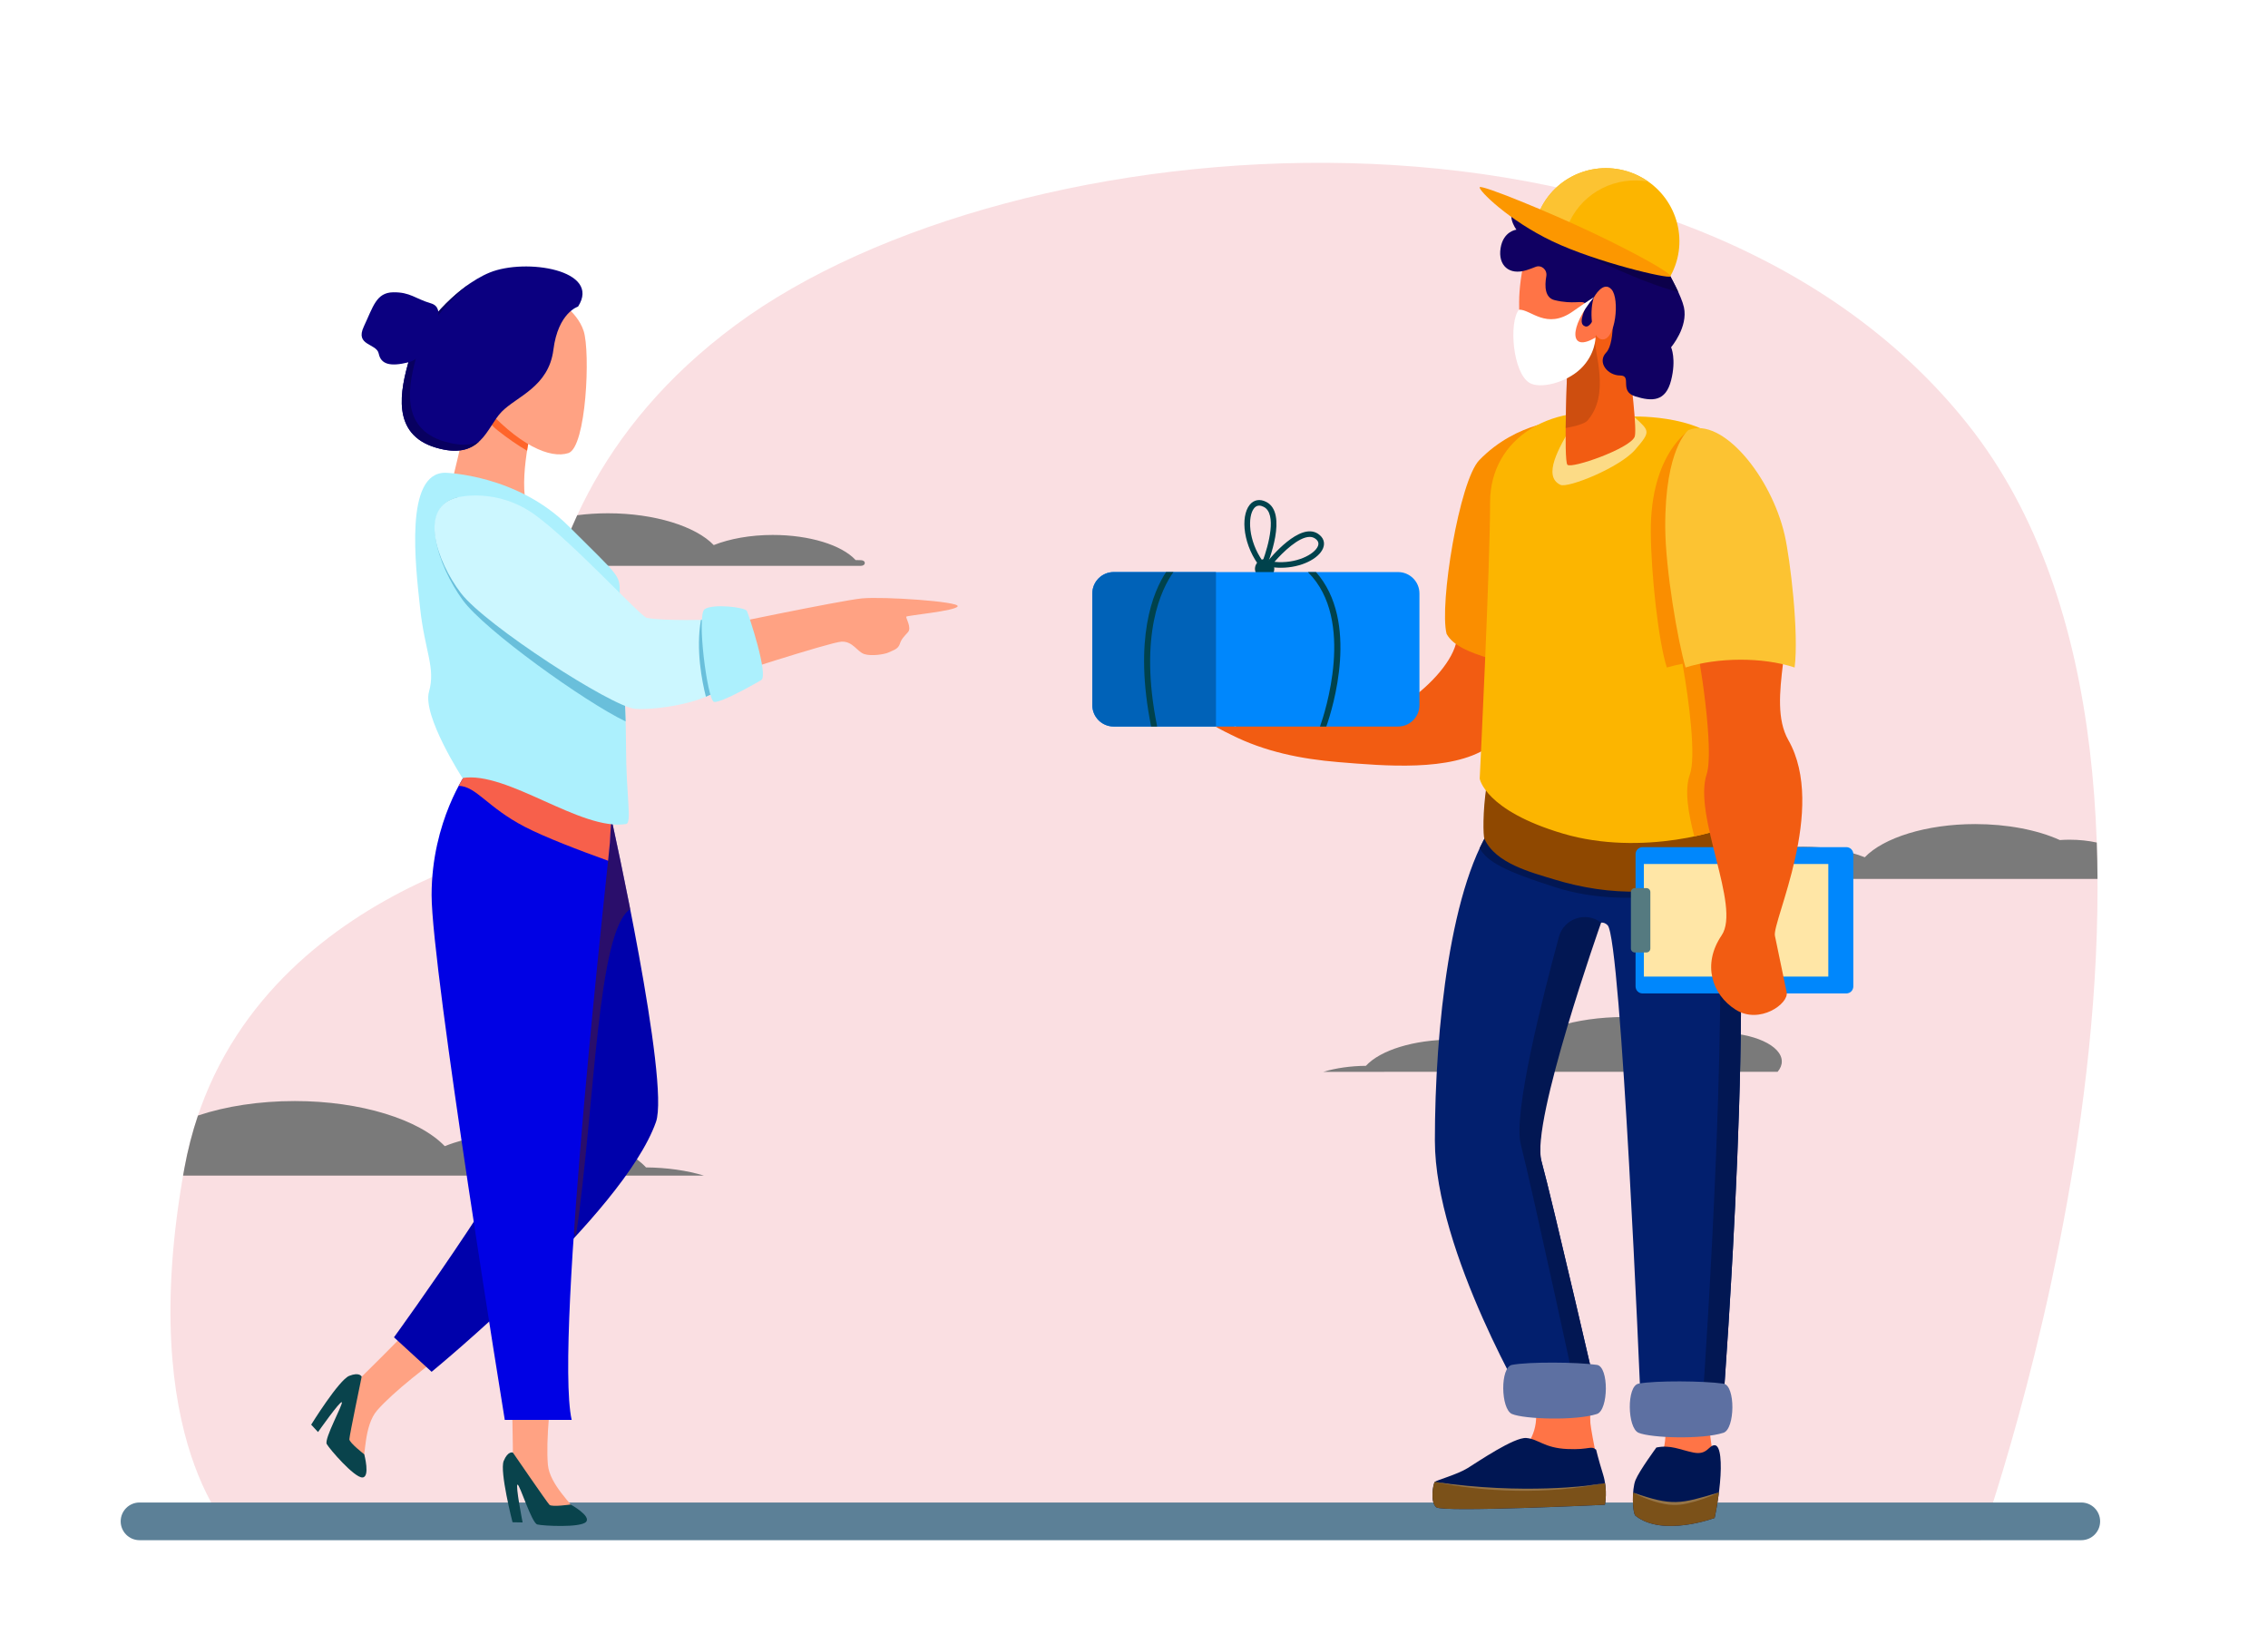 <?xml version="1.0" encoding="utf-8"?>
<!-- Generator: Adobe Illustrator 27.5.0, SVG Export Plug-In . SVG Version: 6.00 Build 0)  -->
<svg version="1.1" id="Layer_1" xmlns="http://www.w3.org/2000/svg" xmlns:xlink="http://www.w3.org/1999/xlink" x="0px" y="0px"
	 viewBox="0 0 2760 2000" style="enable-background:new 0 0 2760 2000;" xml:space="preserve">
<rect style="fill:#FFFFFF;" width="2760" height="2000"/>
<g>
	<path style="fill:#FADFE2;" d="M894.769,395.843c-338.988,251.093-229.01,626.24-229.01,626.24s-380.442,64.58-441.396,399.606
		c-60.953,335.026,62.262,448.171,62.262,448.171l2123.508,4.268c0,0,330.797-923.323-15.847-1358.342
		C2047.64,80.766,1233.757,144.75,894.769,395.843z"/>
	<path style="fill:#7A7A7A;" d="M1610.437,1304.233c14.985-4.527,32.806-7.166,51.767-7.312
		c17.585-19.124,58.584-31.888,105.179-31.888c27.963,0,54.477,4.74,74.923,12.865c22.754-23.763,75.013-40.369,134.225-40.369
		c38.896,0,75.789,7.017,103.133,19.438c3.914-0.283,7.869-0.427,11.83-0.427c42.371,0,76.839,15.752,76.839,35.114
		c0,4.349-1.763,8.601-5.116,12.577H1610.437z"/>
	<path style="fill:#7A7A7A;" d="M856.541,1430.469c-20.377-6.154-44.609-9.744-70.394-9.941
		c-23.912-26.004-79.663-43.36-143.023-43.36c-38.024,0-74.079,6.444-101.881,17.493c-30.94-32.313-102.002-54.894-182.519-54.894
		c-42.895,0-83.996,6.278-117.834,17.661c-6.82,20.232-12.409,41.625-16.528,64.263c-0.536,2.945-1.054,5.868-1.561,8.779H856.541z"
		/>
	<path style="fill:#7A7A7A;" d="M2551.619,1025.204c-10.034-2.199-21.265-3.434-33.116-3.434c-3.96,0-7.915,0.144-11.83,0.427
		c-27.345-12.422-64.236-19.439-103.133-19.439c-59.212,0-111.471,16.607-134.224,40.369c-20.445-8.125-46.96-12.864-74.923-12.864
		c-46.597,0-87.595,12.764-105.181,31.887c-18.959,0.146-36.78,2.785-51.765,7.312h515.081
		C2552.433,1054.695,2552.133,1039.936,2551.619,1025.204z"/>
	<path style="fill:#7A7A7A;" d="M1047.693,688.506c6.108,0,6.399-6.597,0.302-6.846c-2.235-0.091-4.49-0.146-6.763-0.164
		c-16.857-18.332-56.16-30.567-100.828-30.567c-26.805,0-52.224,4.543-71.823,12.332c-21.812-22.779-71.909-38.699-128.671-38.699
		c-12.813,0-25.387,0.813-37.452,2.34c-9.566,20.692-17.551,41.292-24.188,61.604H1047.693z"/>
	<path style="fill:#5C8097;" d="M2532.78,1874.128H169.802c-12.664,0-22.93-10.267-22.93-22.93l0,0
		c0-12.664,10.266-22.93,22.93-22.93H2532.78c12.663,0,22.93,10.266,22.93,22.93l0,0
		C2555.71,1863.861,2545.443,1874.128,2532.78,1874.128z"/>
	<g>
		<g>
			<path style="fill:#FF7446;" d="M2026.568,1739.659c0,0,0.202,1.85,0.202,4.937c0.002,9.263-1.803,29.67-16.278,44.729
				c-19.302,20.081-19.416,45.061,0.976,49.328c20.393,4.267,69.02-1.364,69.02-1.364s10.994-19.104,3.486-70.132
				c-7.509-51.026-11.864-106.989-11.864-106.989l-55.407-8.651L2026.568,1739.659z"/>
			<path style="fill:#001653;" d="M2015.711,1761.354c0,0-20.554,27.892-25.365,39.53c-4.809,11.638-3.775,40.58,0,43.562
				c33.237,26.239,96.252,2.623,96.252,2.623s4.332-19.241,6.52-42.857c2.187-23.615,0.954-45.621-6.52-45.621
				c-7.476,0-8.787,12.385-25.843,8.887C2043.699,1763.978,2033.204,1757.855,2015.711,1761.354z"/>
			<path style="fill:#7B5119;" d="M2091.825,1815.973c-12.812,5.005-30.203,10.856-46.377,13.165
				c-17.264,2.467-40.506-5.219-58.045-12.94c-0.908,12.371,0.392,26.233,2.942,28.248c33.237,26.239,96.252,2.623,96.252,2.623
				S2089.563,1833.896,2091.825,1815.973z"/>
			<path style="fill:#957447;" d="M2091.825,1815.973c-47.681,14.324-56.453,16.862-104.422,0.225
				c7.986,4.291,16.379,7.852,25.078,10.603c18.434,5.712,29.318,5.214,40.815,2.634
				C2067.018,1826.384,2079.933,1821.721,2091.825,1815.973z"/>
			<path style="fill:#F25C12;" d="M1472.233,871.646c13.641,5.13,31.725,12.743,31.725,12.743c2.338-5.628-42.686-15.252-49-28.958
				c-3.381-7.338,51.666,19.671,55.489,16.452c1.586-1.335-62.267-22.122-59.32-27.138c2.477-4.216,67.135,18.573,67.491,15.419
				c0.496-4.383-55.981-15.711-50.926-22.021c2.59-3.233,71.137,15.309,78.535,16.389c9.051,0-23.697-22.244-12.543-25.218
				c15.149-4.04,53.192,39.571,56.162,40.188c8.612,1.786,81.934,10.762,117.833-12.717c28.996-18.964,57.13-48.129,64.018-73.241
				c6.752-24.621,16.108-59.787,8.11-86.914c32.66-4.971,64.344-6.112,97.489-2.151c2.015,40.738-46.76,202.159-67.154,215.441
				c-44.867,29.221-124.913,22.074-181.348,17.426c-45.483-3.745-90.026-12.705-130.991-33.494
				c-9.157-4.647-21.423-9.852-28.51-17.938C1467.461,873.822,1469.631,870.667,1472.233,871.646z"/>
			<path style="fill:#FA8E00;" d="M1800.2,559.891c-24.305,25.106-48.85,175.526-39.816,211.377
				c15.598,29.121,86.229,34.147,109.068,47.96c52.693-21.665,16.596-118.825,16.596-118.825l19.209-189.249
				C1905.257,511.154,1846.496,512.072,1800.2,559.891z"/>
			<path style="fill:#FF7446;" d="M1866.65,1706.021c7.191,22.613,0.081,47.509-18.354,62.447
				c-6.363,5.156-13.755,9.989-22.115,13.645c-32.275,14.109-74.082,10.937-79.909,39.92c-5.827,28.981,204.665-8.135,204.665-8.135
				s-14.604-70.491-15.549-82.299c-0.945-11.806,1.287-55.167,1.287-55.167l-81.291-5.836L1866.65,1706.021z"/>
			<path style="fill:#001653;" d="M1942.388,1764.014c0,0,2.574,11.193,8.469,30.172c5.896,18.979,2.219,36.852,2.219,36.852
				s-197.158,9.34-205.139,3.095c-7.981-6.244-3.882-28.976-1.864-30.988s27.039-8.771,39.871-16.688
				c12.831-7.918,56.656-37.872,71.463-36.662c14.807,1.21,21.643,12.147,49.761,13.397
				C1935.284,1764.441,1935.405,1758.55,1942.388,1764.014z"/>
			<path style="fill:#7B5119;" d="M1747.937,1834.132c7.98,6.245,205.139-3.095,205.139-3.095s2.412-11.729,0.195-26.273
				c-102.917,19.066-207.198-1.621-207.198-1.621C1744.056,1805.156,1739.956,1827.888,1747.937,1834.132z"/>
			<path style="fill:#957447;" d="M1953.271,1804.765c-70.285,14.037-148.2,11.066-207.198-1.621
				c107.315,16.205,193.849,3.648,187.86,4.255C1934.194,1807.362,1954.566,1804.59,1953.271,1804.765z"/>
			<path style="fill:#021F6E;" d="M2105.536,1022.869c33.831,123.692-8.169,678.543-8.169,678.543l-101.274-6.93
				c0,0-23.037-551.97-39.747-568.678c-4.891-4.892-10.146-3.341-14.179-0.566c-4.07,2.801-6.932,7.032-8.379,11.758
				c-10.421,34.058-69.989,232.312-57.98,275.726c13.148,47.537,71.825,302.198,71.825,302.198l-84.974,3.394
				c0,0-116.506-194.551-116.506-330.369c0-135.82,18.95-315.86,74.004-389.115c25.057-33.341,148.432-59.136,148.432-59.136
				S2094.97,984.231,2105.536,1022.869z"/>
			<g>
				<path style="fill:#021753;" d="M1922.511,1714.695c0,0-58.676-271.535-71.824-322.222
					c-9.55-36.809,26.158-178.004,46.428-252.564c6.085-22.387,32.973-31.396,51.334-17.216l0,0c0,0-85.789,242.49-72.641,290.027
					c13.148,47.537,71.825,302.198,71.825,302.198l-84.974,3.394c0,0-0.213-0.353-0.619-1.043L1922.511,1714.695z"/>
				<path style="fill:#021753;" d="M2084.516,997.197c10.858,8.488,18.71,17.221,21.021,25.672
					c33.831,123.692-8.169,678.543-8.169,678.543l-25.081-1.717C2073.696,1679.628,2110.062,1157.373,2084.516,997.197z"/>
			</g>
			<path style="fill:#021753;" d="M1800.706,1032c5.912-12.604,12.385-23.767,19.451-33.169c2.91-3.873,7.147-7.643,12.362-11.283
				c14.077,7.192,33.544,15.035,60.462,23.313c81.186,24.965,168.715,11.655,205.086-1.007c3.696,4.366,6.297,8.728,7.469,13.016
				c2.936,10.728,5.299,24.702,7.168,41.274c-18.155,13.506-123.696,46.133-219.723,15.571
				C1832.039,1060.319,1809.324,1048.57,1800.706,1032z"/>
			<path style="fill:#5D70A2;" d="M2097.326,1743.425c-25.948,8.423-88.403,6.333-103.317,0c-13.754-5.842-14.683-56.996,0-59.771
				c20.627-3.896,79.102-3.465,103.317,0C2112.118,1685.771,2111.538,1738.812,2097.326,1743.425z"/>
			<path style="fill:#5D70A2;" d="M1943.33,1720.571c-25.949,8.423-88.405,6.335-103.317,0c-13.754-5.842-14.682-56.995,0-59.77
				c20.628-3.898,79.102-3.466,103.317,0C1958.122,1662.918,1957.542,1715.959,1943.33,1720.571z"/>
			<g>
				<path style="fill:#8F4800;" d="M1809.001,956.173c3.433,10.779,18.937,29.252,88.822,50.919
					c90.991,28.207,190.611,3.935,203.947-8.055c5.42-4.872,6.617,50.878,0,56.833c-26.35,23.704-73.038,27.98-106.861,28.987
					c-35.091,1.046-70.246-4.601-103.765-14.821c-28.512-8.693-71.159-19.598-84.637-49.18
					C1804.745,1016.987,1804.275,987.327,1809.001,956.173z"/>
			</g>
			<path style="fill:#FCB500;" d="M1982.019,506.914c0,0,84.451-4.342,118.967,36.559c34.518,40.902,28.763,443.575,14.793,455.564
				c-13.971,11.989-118.342,43.538-213.672,15.331c-95.331-28.209-101.4-66.934-101.4-66.934s12.644-257.277,12.644-336.261
				C1813.35,532.19,1890.464,485.664,1982.019,506.914z"/>
			<path style="fill:#FA8E00;" d="M2056.509,942.172c7.463-20.75-0.524-86.745-9.02-134.489c-6.648,1.272-13.042,2.783-19.082,4.526
				c-10.203-31.581-19.191-113.543-19.492-165.071c-0.566-96.657,48.368-124.768,48.368-124.768
				c9.695-2.214,25.209,6.913,49.474,32.171c28.027,76.625,22.155,433.225,9.021,444.496c-5.6,4.805-25.721,12.751-53.961,18.734
				C2054.479,988.95,2049.608,961.352,2056.509,942.172z"/>
			<path style="fill:#FCDB86;" d="M1989.301,507.802c18.315,16.833,19.733,17.155,0.708,39.24
				c-19.026,22.084-82.023,47.196-91.008,42.954c-22.297-10.527-1.547-45.671,13.296-70.948
				C1916.932,511.154,1970.987,490.969,1989.301,507.802z"/>
			<path style="fill:#F25C12;" d="M1907.448,444.163c0,0-4.932,116.294,0,121.388c4.931,5.093,75.607-19.524,81.771-33.954
				c6.162-14.431-25.755-224.668-25.755-224.668L1907.448,444.163z"/>
			<path style="opacity:0.6;fill:#B5450E;" d="M1905.314,520.848c12.495-2.251,23.251-5.428,26.409-8.996
				c28.83-32.568,7.226-85.414,9.491-99.157c4.509-27.349,13.697-49.945,9.09-73.529l-42.857,104.997
				C1907.447,444.163,1905.664,486.212,1905.314,520.848z"/>
			<g>
				<path style="fill:#00424C;" d="M1527.386,690.208c-1.316,8.038,5.531,14.887,13.569,13.571c4.867-0.797,8.794-4.721,9.595-9.587
					c1.324-8.043-5.531-14.9-13.576-13.577C1532.106,681.415,1528.183,685.341,1527.386,690.208z"/>
				<path style="fill:#00424C;" d="M1534.949,691.761l3.575,4.337l2.168-5.191c2.824-6.767,26.835-66.533,0.324-80.131
					c-7.822-4.031-15.208-2.727-20.24,3.527C1509.188,628.702,1512.79,664.886,1534.949,691.761z M1526.058,618.552
					c2.443-3.035,5.473-3.98,9.201-2.846c0.852,0.259,1.74,0.625,2.667,1.1c16.105,8.265,5.944,46.361-1.328,65.976
					C1518.89,657.943,1518.165,628.36,1526.058,618.552z"/>
				<g>
					<path style="fill:#00424C;" d="M1538.298,688.44l5.527,1.035c5.034,0.939,10.051,1.378,14.943,1.378
						c24.604,0,46.091-10.992,51.288-23.682c2.761-6.745,0.556-13.159-6.05-17.604c-22.069-14.826-58.171,29.371-62.211,34.469
						L1538.298,688.44z M1550.933,683.665c10.313-11.855,29.441-30.345,42.816-30.345c2.366,0,4.549,0.575,6.476,1.875
						c3.907,2.631,5.072,5.707,3.558,9.407C1599.666,674.656,1577.118,686.386,1550.933,683.665z"/>
				</g>
				<path style="fill:#0087FC;" d="M1355.325,884.056h345.992c14.388,0,26.051-11.663,26.051-26.05V722.147
					c0-14.386-11.663-26.049-26.049-26.049h-345.993c-14.387,0-26.05,11.663-26.05,26.049v135.859
					C1329.276,872.393,1340.938,884.056,1355.325,884.056z"/>
				<path style="fill:#0062B8;" d="M1355.326,696.098h124.422v187.958h-124.422c-14.387,0-26.05-11.664-26.05-26.049v-135.86
					C1329.276,707.76,1340.938,696.098,1355.326,696.098z"/>
				<path style="fill:#00424C;" d="M1591.65,696.098h9.819c53.1,59.982,20.568,165.05,12.562,187.958h-7.662
					c5.492-15.434,43.43-129.711-14.265-187.404C1591.931,696.478,1591.779,696.293,1591.65,696.098z"/>
				<path style="fill:#00424C;" d="M1408.043,883.345c0.049,0.239,0.071,0.476,0.071,0.71h-7.277
					c-21.428-107.085,2.216-163.733,18.182-187.958h8.998C1413.497,716.346,1385.633,772.155,1408.043,883.345z"/>
			</g>
			<g>
				<path style="fill:#0087FC;" d="M1998.865,1208.823h247.999c4.695,0,8.5-3.806,8.5-8.501v-161c0-4.694-3.805-8.5-8.5-8.5
					h-247.999c-4.694,0-8.501,3.806-8.501,8.5v161C1990.364,1205.018,1994.171,1208.823,1998.865,1208.823z"/>
				
					<rect x="2000.478" y="1051.322" transform="matrix(-1 -1.224647e-16 1.224647e-16 -1 4225.41 2239.644)" style="fill:#FFE6A6;" width="224.455" height="137"/>
				<path style="fill:#557A80;" d="M1989.493,1158.989h14.077c2.647,0,4.794-2.146,4.794-4.794v-68.745
					c0-2.647-2.146-4.794-4.794-4.794h-14.077c-2.648,0-4.795,2.147-4.795,4.794v68.745
					C1984.698,1156.843,1986.845,1158.989,1989.493,1158.989z"/>
			</g>
			<path style="fill:#F25C12;" d="M2076.874,942.171c-16.705,50.837,42.121,160.798,18.229,195.988
				c-23.893,35.19-11.872,72.142,17.084,90.46c28.956,18.319,64.942-7.354,62.043-21.301c-2.902-13.946-10.714-51.494-14.283-68.658
				c-3.572-17.165,63.773-154.681,16.367-238.077c-28.13-49.485,13.463-134.657-8.506-189.689
				c-19.666,36.65-112.756,13.749-107.418,53.966C2068.885,799.213,2086.262,913.598,2076.874,942.171z"/>
			<path style="fill:#FF7446;" d="M1861.016,290.517c0,0-12.327,42.443-12.327,77.247c0,34.804,0.821,95.073,25.476,95.073
				s59.993-6.791,68.211-56.025c8.219-49.235,0-103.562-24.654-116.295S1861.016,290.517,1861.016,290.517z"/>
			<path style="fill:#100062;" d="M1868.562,324.785c7.154-2.952,14.551,3.435,13.182,11.266c-2.192,12.55-1.651,26.3,10.088,29.167
				c22.601,5.518,33.286,0,36.982,3.82c3.699,3.82-10.682,24.193,0,28.013c10.685,3.82,16.438-32.681,25.888-32.681
				c9.451,0,11.506,52.63,0,64.514c-11.505,11.885,1.644,28.013,16.847,28.013c15.204,0-1.921,19.099,18.557,25.466
				c20.479,6.366,36.916,6.366,43.49-19.524c6.574-25.89,0-40.321,0-40.321s20.932-24.476,15.615-48.668
				c-2.957-13.448-16.565-37.637-16.565-37.637s-10.556-28.717-13.431-45.27c-2.877-16.553-43.629-33.106-71.534-36.077
				c-27.906-2.971-13.935-19.949-37.357-19.949c-23.422,0-26.64,30.932-26.64,30.932s-33.443-19.994-34.996-19.047
				c-19.464,11.857-3.288,32.681-3.288,32.681s-16.024,1.698-19.312,22.495c-3.287,20.797,10.271,33.53,31.639,26.739
				C1861.774,327.43,1865.378,326.099,1868.562,324.785z"/>
			<path style="fill:#0C004A;" d="M1845.417,249.144c4.121,0.59,9.55,1.895,16.05,3.834c10.007,5.569,22.218,12.869,22.218,12.869
				s43.656,12.218,68.674,24.142c32.063,15.28,60.159,30.609,79.022,42.689c0.785,2.222,1.266,3.534,1.266,3.534
				s5.005,8.895,9.604,18.895c-19.862-4.339-58.644-19.295-101.904-39.913C1891.495,291.911,1842.664,251.48,1845.417,249.144z"/>
			<path style="fill:#FFFFFF;" d="M1939.867,361.51c0,0-9.987,6.204-25.595,17.27c-32.569,23.092-51.345-2.634-65.83-1.967
				c-12.474,15.506-7.514,76.673,12.775,89.006c12.751,7.75,44.555,0.084,62.5-17.25c17.946-17.333,17.946-37.944,17.946-37.944
				C1909.577,430.065,1908.927,398.479,1939.867,361.51z"/>
			<path style="fill:#FF7446;" d="M1939.867,361.51c0,0,11.3-20.806,21.361-9.196c10.061,11.611,4.778,60.702-10.681,60.702
				C1935.089,413.016,1934.388,374.667,1939.867,361.51z"/>
			<path style="fill:#FCC332;" d="M2054.688,523.276c0,0-28.723,21.86-28.205,118.517c0.276,51.528,15.401,138.836,24.722,170.417
				c38.684-12.226,93.236-13.018,132.739,0c5.324-42.17-5.43-132.161-12.133-161.234
				C2155.321,579.478,2095.73,506.918,2054.688,523.276z"/>
			<path style="fill:#FCB500;" d="M1874.525,254.672c20.952-43.962,73.911-62.457,118.286-41.308
				c44.377,21.149,63.365,73.933,42.412,117.896c-0.807,1.693-1.676,3.334-2.577,4.951l-160.344-76.42
				C1872.991,258.074,1873.718,256.365,1874.525,254.672z"/>
			<path style="fill:#FCC332;" d="M1907.854,274.73c0.689-1.717,1.416-3.426,2.223-5.119c17.502-36.722,57.335-55.673,95.844-48.595
				c-4.08-2.867-8.454-5.434-13.107-7.652c-44.377-21.149-97.336-2.655-118.288,41.308c-0.808,1.693-1.534,3.402-2.223,5.119
				l160.344,76.42C2032.941,335.684,1907.854,274.73,1907.854,274.73z"/>
			<path style="fill:#FC9700;" d="M1800.706,227.841c1.706-3.581,85.191,30.471,138.565,55.909
				c53.374,25.439,95.26,48.963,93.553,52.544c-1.706,3.581-90.235-17.209-143.611-42.647
				C1835.84,268.21,1798.998,231.422,1800.706,227.841z"/>
		</g>
		<g>
			<path style="fill:#FFA283;" d="M458.973,1716.146c-16.267,18.584-14.021,57.455-17.395,59.817
				c-7.078,4.959-21.134-31.071-21.134-31.071l19.707-69.752c0,0,39.846-38.661,85.381-86.659
				c13.691,12.785,26.34,26.548,37.336,41.631C518.09,1663.024,478.669,1693.646,458.973,1716.146z"/>
			<path style="fill:#09434C;" d="M440.151,1675.141c0,0-2.463-5.997-15.138-0.977c-12.674,5.018-46.329,59.402-46.329,59.402
				l8.335,8.989c0,0,26.954-38.316,28.938-36.309c1.981,2.01-21.83,44.681-18.32,50.913c3.508,6.233,33.227,40.585,43.208,40.65
				c9.979,0.064,2.43-28.171,2.43-28.171s-18.164-14.075-18.135-18.289C425.167,1747.138,440.151,1675.141,440.151,1675.141z"/>
			<path style="fill:#FFA283;" d="M666.757,1782.326c2.135,24.604,31.725,49.91,31.093,53.979c-1.326,8.539-37.049-6.28-37.049-6.28
				l-36.658-62.529c0,0-0.283-55.517-3.362-121.609c18.708-1.018,37.394-0.608,55.89,1.909
				C669.39,1702.89,664.17,1752.534,666.757,1782.326z"/>
			<path style="fill:#09434C;" d="M624.143,1767.496c0,0-6.03-2.377-11.189,10.242c-5.16,12.618,10.752,74.562,10.752,74.562
				l12.257,0.215c0,0-8.966-45.982-6.143-46.021c2.823-0.039,17.104,46.693,24.03,48.481c6.926,1.786,52.287,4.145,59.247-3.009
				c6.96-7.153-18.633-21.267-18.633-21.267s-22.733,3.351-25.753,0.411C665.69,1828.174,624.143,1767.496,624.143,1767.496z"/>
			<path style="fill:#0001AB;" d="M668.977,1002.674l77.597-39.435l-2.533,32.992c0,0,71.39,320.644,54.217,369.044
				c-40.167,113.204-273.023,303.956-273.023,303.956l-45.792-41.977c0,0,179.359-246.78,179.359-293.845
				c0-47.067-58.514-314.199-58.514-314.199L668.977,1002.674z"/>
			<path style="opacity:0.51;fill:#531C2E;" d="M658.8,1333.41c0-47.067-58.514-314.199-58.514-314.199l68.69-16.537l77.597-39.435
				l-2.533,32.992c0,0,10.727,48.178,22.863,110.001c-40.219,26.783-42.495,234.225-65.904,397.623l-70.942-103.41
				C647.271,1370.114,658.8,1345.342,658.8,1333.41z"/>
			<path style="fill:#0001E4;" d="M746.573,963.239c0,0-4.333,54.177-4.333,61.811c0,7.631-68.175,606.02-46.55,702.696h-81.412
				c0,0-89.044-548.258-89.044-638.574c0-90.316,43.25-150.102,43.25-150.102L746.573,963.239z"/>
			<path style="fill:#F7604B;" d="M568.484,939.071l178.089,24.169c0,0-4.333,54.177-4.333,61.81c0,0.837-0.817,8.751-2.244,22.31
				c-34.413-12.37-76.937-28.58-101.548-41.379c-45.561-23.693-58.64-49.047-80.247-49.815
				C564.138,945.082,568.484,939.071,568.484,939.071z"/>
			<path style="fill:#FFA283;" d="M650.124,507.067c0,0-18,64.745-10.412,103.947c8.628,44.577,16.989,84.825,16.989,84.825
				L548.246,594.088L579,465.509L650.124,507.067z"/>
			<path style="opacity:0.68;fill:#FF4900;" d="M641.406,548.436c-11.068-6.449-23.012-14.603-35.77-24.689
				c-15.027-11.879-23.061-29.438-25.155-48.141l3.261-7.326l66.382,38.788C650.124,507.067,645.031,525.387,641.406,548.436z"/>
			<path style="fill:#ACF0FD;" d="M541.771,575.262c0,0,87.137,1.908,150.103,64.875c62.968,62.967,62.331,58.515,62.331,82.684
				c0,24.169,7.632,125.934,7.632,185.72c0,59.788,7.535,92.919,0,94.133c-54.815,8.824-144.378-64.875-199.076-55.97
				c0,0-48.975-75.688-40.706-104.945c8.268-29.258-5.09-48.974-10.813-101.765C505.518,687.204,492.161,575.262,541.771,575.262z"
				/>
			<path style="fill:#69BFDB;" d="M562.953,729.983c-30.563-42.137-54.471-113.305-6.214-124.809c0,0,30.668,88.324,78.157,125.557
				c26.277,20.602,79.183,39.021,121.998,50.75c1.625,29.758,3.548,65.353,4.441,96.379
				C711.644,854.047,589.565,766.67,562.953,729.983z"/>
			<path style="fill:#CCF7FF;" d="M556.739,605.174c0,0,47.929-12.54,94.674,21.565c46.744,34.106,128.229,123.567,135.711,125.072
				c20.335,4.091,78.806,2.243,78.806,2.243s16.562,10.228,18.875,67.424c1.24,30.667-83.769,43.231-111.746,41.072
				c-27.977-2.158-182.239-101.748-212.045-140.702C531.211,682.896,508.482,616.679,556.739,605.174z"/>
			<path style="fill:#69BFDB;" d="M858.872,754.232c-1.726,0.037-3.711,0.074-5.911,0.108c-6.351,36.488,1.374,75.091,6.076,93.485
				c5.89-2.499,11.111-5.324,15.292-8.482c3.361-18.552,0.14-43.434,0.14-43.434L858.872,754.232z"/>
			<path style="fill:#FFA283;" d="M672.653,361.459c0,0,29.22,15.614,37.581,41.193c8.361,25.578,3.27,141.533-18.519,148.654
				c-21.789,7.122-60.464-8.548-107.425-62.402C537.328,435.05,597.234,323.197,672.653,361.459z"/>
			<path style="fill:#0B0080;" d="M703.443,373.088c0,0-24.236,7.151-29.995,52.477c-5.76,45.326-44.709,56.717-63.049,75.566
				c-18.34,18.85-24.614,59.75-79.725,43.617c-55.11-16.133-43.681-69.771-32.541-107.823
				c11.14-38.053,57.812-88.968,97.778-105.288C639.599,313.797,732.201,328.419,703.443,373.088z"/>
			<path style="fill:#080060;" d="M573.255,343.983c-29.806,22.964-57.063,57.576-65.2,85.373
				c-11.14,38.052-22.528,91.702,33.14,107.998c18.697,5.474,31.815,4.493,41.693,0.064c-10.677,9.719-25.862,15.044-52.213,7.33
				c-55.11-16.133-43.681-69.771-32.541-107.824C507.208,405.929,539.857,366.4,573.255,343.983z"/>
			<path style="fill:#0B0080;" d="M526.907,401.898c0,0-7.591,33.404-29.905,38.975c-22.313,5.571-33.47,2.316-36.107-10.57
				c-2.639-12.887-29.33-9.304-18.095-33.083c11.236-23.778,14.918-41.22,35.67-41.555c20.757-0.335,26.9,7.874,45.927,13.445
				C543.422,374.679,526.907,401.898,526.907,401.898z"/>
			<path style="fill:#FFA283;" d="M862.151,764.272c0,0,160.628-33.621,186.64-36.127c26.012-2.506,118.552,3.774,116.667,9.546
				c-1.884,5.771-62.119,11.132-62.643,12.735c-0.523,1.602,6.802,13.398,2.247,18.653c-4.554,5.254-7.899,7.888-10.045,14.461
				c-2.146,6.573-8.592,7.84-13.271,10.215c-4.679,2.376-21.137,5.033-29.955,2.154c-8.817-2.88-13.862-15.753-27.725-15.134
				c-13.862,0.618-151.154,45.263-151.154,45.263L862.151,764.272z"/>
			<path style="fill:#ACF0FD;" d="M926.304,827.585c0,0-49.673,28.961-57.582,26.378c-7.908-2.582-21.269-105.825-11.214-112.714
				c10.056-6.888,49.052-2.433,51.355,2.103C911.167,747.89,935.755,822.226,926.304,827.585z"/>
		</g>
	</g>
</g>
</svg>
